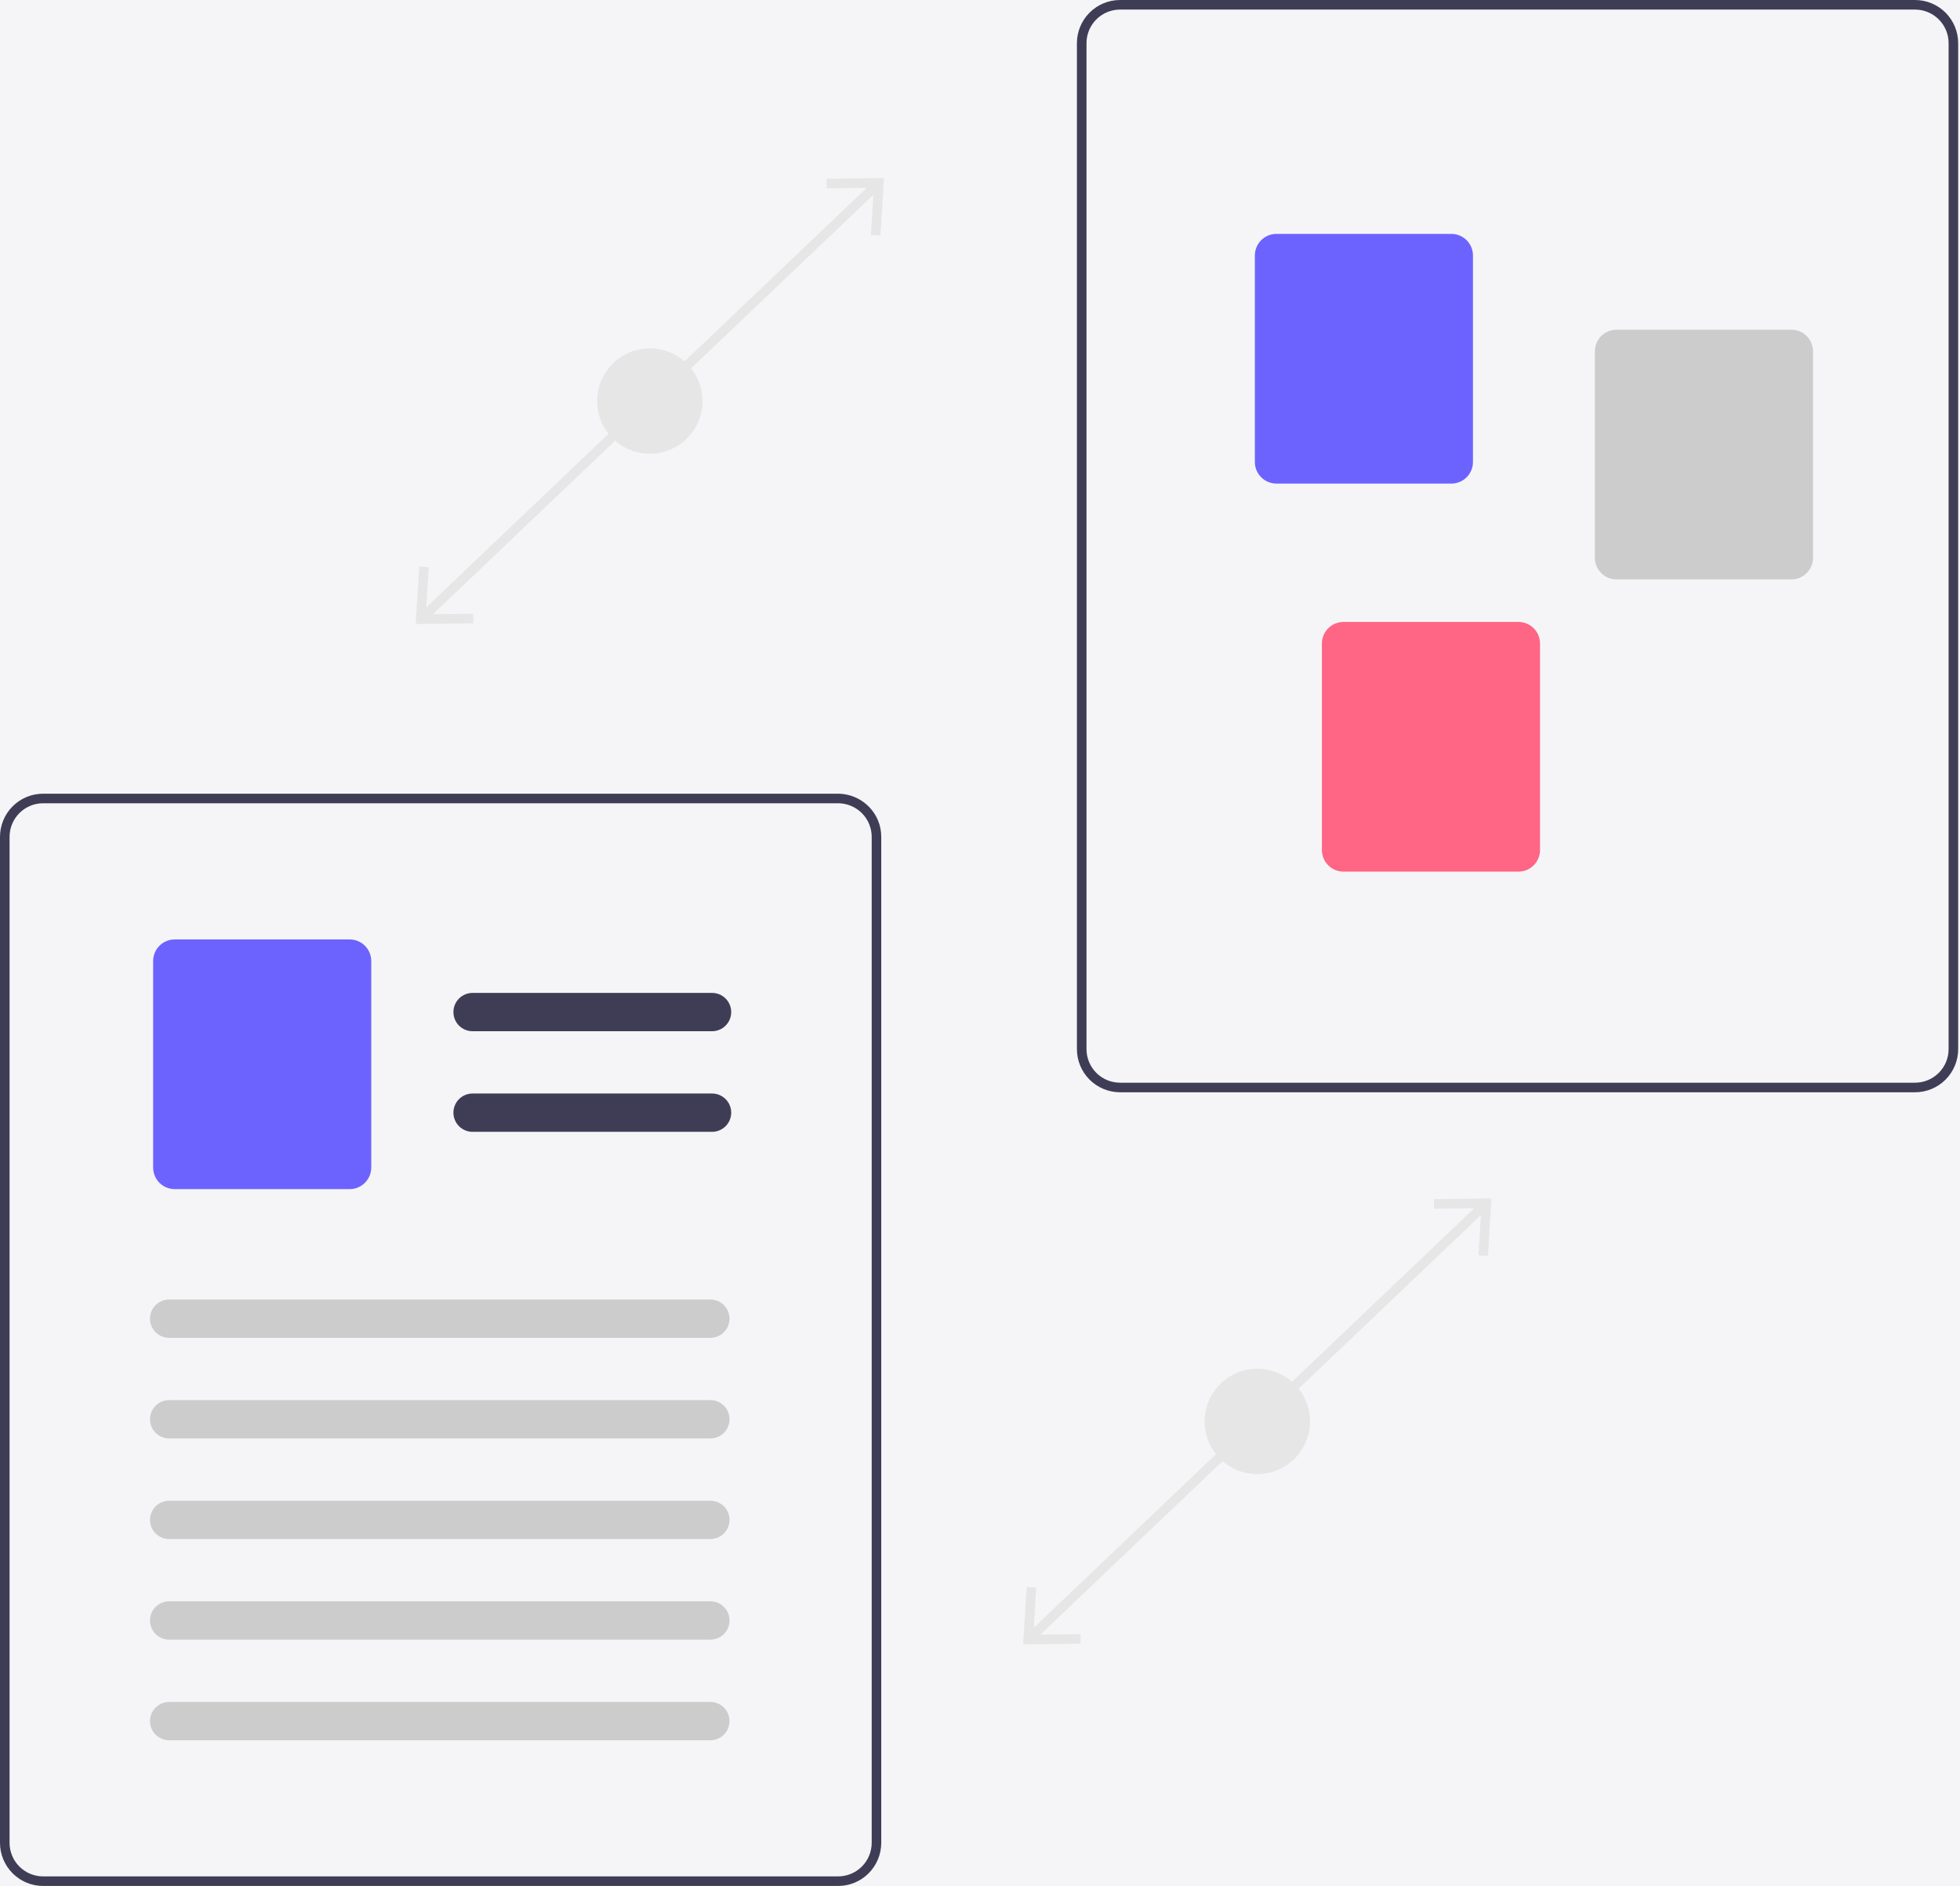 <svg width="342" height="329" viewBox="0 0 342 329" fill="none" xmlns="http://www.w3.org/2000/svg">
<rect width="342" height="329" fill="#1E1E1E"/>
<g clip-path="url(#clip0_0_1)">
<rect width="1440" height="3713" transform="translate(-936 -909)" fill="white"/>
<rect x="-837" y="-53" width="1240" height="431" fill="#F5F5F7"/>
<path d="M334.161 190.543H195.433C193.438 190.541 191.527 189.747 190.117 188.337C188.707 186.927 187.913 185.016 187.911 183.021V7.521C187.913 5.527 188.707 3.616 190.117 2.205C191.527 0.795 193.438 0.002 195.433 0H334.161C336.155 0.002 338.067 0.795 339.477 2.205C340.887 3.616 341.68 5.527 341.683 7.521V183.021C341.68 185.016 340.887 186.927 339.477 188.337C338.067 189.747 336.155 190.541 334.161 190.543ZM195.433 1.671C193.882 1.673 192.395 2.29 191.298 3.387C190.201 4.483 189.584 5.97 189.583 7.521V183.021C189.584 184.572 190.201 186.059 191.298 187.156C192.395 188.253 193.882 188.87 195.433 188.871H334.161C335.712 188.87 337.199 188.253 338.296 187.156C339.393 186.059 340.009 184.572 340.011 183.021V7.521C340.009 5.97 339.393 4.483 338.296 3.387C337.199 2.29 335.712 1.673 334.161 1.671H195.433Z" fill="#3F3D56"/>
<path d="M253.257 84.358H222.72C221.723 84.357 220.767 83.961 220.062 83.256C219.357 82.551 218.96 81.595 218.959 80.598V44.562C218.96 43.565 219.357 42.609 220.062 41.904C220.767 41.199 221.723 40.802 222.72 40.801H253.257C254.254 40.802 255.21 41.199 255.915 41.904C256.62 42.609 257.016 43.565 257.017 44.562V80.598C257.016 81.595 256.62 82.551 255.915 83.256C255.21 83.961 254.254 84.357 253.257 84.358Z" fill="#6C63FF"/>
<path d="M312.592 101.073H282.055C281.058 101.072 280.102 100.675 279.397 99.97C278.692 99.265 278.295 98.309 278.294 97.312V61.276C278.295 60.279 278.692 59.323 279.397 58.618C280.102 57.913 281.058 57.517 282.055 57.516H312.592C313.589 57.517 314.545 57.913 315.25 58.618C315.955 59.323 316.351 60.279 316.352 61.276V97.312C316.351 98.309 315.955 99.265 315.25 99.97C314.545 100.675 313.589 101.072 312.592 101.073Z" fill="#CCCCCC"/>
<path d="M264.957 152.051H234.42C233.423 152.05 232.467 151.654 231.762 150.949C231.057 150.244 230.66 149.288 230.659 148.291V112.255C230.66 111.258 231.057 110.302 231.762 109.597C232.467 108.892 233.423 108.495 234.42 108.494H264.957C265.954 108.495 266.91 108.892 267.615 109.597C268.32 110.302 268.717 111.258 268.718 112.255V148.291C268.717 149.288 268.32 150.244 267.615 150.949C266.91 151.654 265.954 152.05 264.957 152.051Z" fill="#FF6584"/>
<path d="M153.2 143.107C152.623 141.737 151.657 140.567 150.422 139.74C149.186 138.914 147.736 138.468 146.25 138.457H7.52C5.526 138.458 3.614 139.251 2.204 140.661C0.794 142.071 0.001 143.983 0 145.977V321.477C0.001 323.471 0.794 325.383 2.204 326.793C3.614 328.203 5.526 328.996 7.52 328.997H146.25C148.244 328.994 150.155 328.201 151.564 326.791C152.974 325.381 153.767 323.47 153.77 321.477V145.977C153.773 144.992 153.579 144.016 153.2 143.107ZM152.1 321.477C152.098 323.028 151.481 324.515 150.384 325.611C149.288 326.708 147.801 327.325 146.25 327.327H7.52C5.969 327.326 4.481 326.71 3.384 325.613C2.287 324.516 1.67 323.028 1.67 321.477V145.977C1.672 144.426 2.289 142.939 3.386 141.842C4.482 140.746 5.969 140.129 7.52 140.127H146.25C147.418 140.131 148.559 140.484 149.526 141.139C150.493 141.795 151.243 142.723 151.68 143.807C151.765 144.023 151.839 144.243 151.9 144.467C152.033 144.959 152.1 145.467 152.1 145.977V321.477Z" fill="#3F3D56"/>
<path d="M124.245 179.893H82.459C81.573 179.893 80.722 179.541 80.095 178.914C79.468 178.287 79.116 177.436 79.116 176.55C79.116 175.663 79.468 174.813 80.095 174.186C80.722 173.559 81.573 173.207 82.459 173.207H124.245C125.131 173.207 125.982 173.559 126.609 174.186C127.235 174.813 127.588 175.663 127.588 176.55C127.588 177.436 127.235 178.287 126.609 178.914C125.982 179.541 125.131 179.893 124.245 179.893Z" fill="#3F3D56"/>
<path d="M124.245 197.443H82.459C81.573 197.443 80.722 197.091 80.095 196.464C79.468 195.837 79.116 194.986 79.116 194.1C79.116 193.213 79.468 192.363 80.095 191.736C80.722 191.109 81.573 190.757 82.459 190.757H124.245C125.131 190.757 125.982 191.109 126.609 191.736C127.235 192.363 127.588 193.213 127.588 194.1C127.588 194.986 127.235 195.837 126.609 196.464C125.982 197.091 125.131 197.443 124.245 197.443Z" fill="#3F3D56"/>
<path d="M61.018 207.436H30.481C29.484 207.435 28.529 207.038 27.823 206.333C27.118 205.628 26.722 204.672 26.721 203.675V167.639C26.722 166.642 27.118 165.686 27.823 164.981C28.529 164.276 29.484 163.88 30.481 163.879H61.018C62.016 163.88 62.971 164.276 63.676 164.981C64.382 165.686 64.778 166.642 64.779 167.639V203.675C64.778 204.672 64.382 205.628 63.676 206.333C62.971 207.038 62.016 207.435 61.018 207.436Z" fill="#6C63FF"/>
<path d="M123.955 233.378H29.52C29.08 233.379 28.645 233.293 28.238 233.126C27.832 232.958 27.463 232.712 27.152 232.401C26.841 232.091 26.594 231.722 26.426 231.316C26.258 230.91 26.171 230.475 26.171 230.036C26.171 229.596 26.258 229.161 26.426 228.755C26.594 228.349 26.841 227.98 27.152 227.67C27.463 227.359 27.832 227.113 28.238 226.946C28.645 226.778 29.08 226.692 29.52 226.693H123.955C124.841 226.694 125.69 227.047 126.315 227.674C126.941 228.301 127.292 229.15 127.292 230.036C127.292 230.921 126.941 231.771 126.315 232.397C125.69 233.024 124.841 233.377 123.955 233.378Z" fill="#CCCCCC"/>
<path d="M123.955 250.929H29.52C29.08 250.929 28.645 250.843 28.238 250.676C27.832 250.508 27.463 250.262 27.152 249.951C26.841 249.641 26.594 249.272 26.426 248.866C26.258 248.46 26.171 248.025 26.171 247.586C26.171 247.146 26.258 246.711 26.426 246.305C26.594 245.899 26.841 245.53 27.152 245.22C27.463 244.909 27.832 244.663 28.238 244.496C28.645 244.328 29.08 244.242 29.52 244.243H123.955C124.842 244.243 125.692 244.595 126.319 245.222C126.946 245.849 127.298 246.699 127.298 247.586C127.298 248.472 126.946 249.322 126.319 249.949C125.692 250.576 124.842 250.929 123.955 250.929Z" fill="#CCCCCC"/>
<path d="M123.955 268.478H29.52C29.08 268.479 28.645 268.393 28.238 268.226C27.832 268.058 27.463 267.812 27.152 267.501C26.841 267.191 26.594 266.822 26.426 266.416C26.258 266.01 26.171 265.575 26.171 265.136C26.171 264.696 26.258 264.261 26.426 263.855C26.594 263.449 26.841 263.08 27.152 262.77C27.463 262.459 27.832 262.213 28.238 262.046C28.645 261.878 29.08 261.792 29.52 261.793H123.955C124.842 261.793 125.692 262.145 126.319 262.772C126.946 263.399 127.298 264.249 127.298 265.136C127.298 266.022 126.946 266.872 126.319 267.499C125.692 268.126 124.842 268.478 123.955 268.478Z" fill="#CCCCCC"/>
<path d="M123.955 286.029H29.52C29.08 286.029 28.645 285.943 28.238 285.776C27.832 285.608 27.463 285.362 27.152 285.051C26.841 284.741 26.594 284.372 26.426 283.966C26.258 283.56 26.171 283.125 26.171 282.686C26.171 282.246 26.258 281.811 26.426 281.405C26.594 280.999 26.841 280.63 27.152 280.32C27.463 280.009 27.832 279.763 28.238 279.596C28.645 279.428 29.08 279.342 29.52 279.343H123.955C124.842 279.343 125.692 279.695 126.319 280.322C126.946 280.949 127.298 281.799 127.298 282.686C127.298 283.572 126.946 284.423 126.319 285.049C125.692 285.676 124.842 286.029 123.955 286.029Z" fill="#CCCCCC"/>
<path d="M123.955 303.578H29.52C29.08 303.579 28.645 303.493 28.238 303.326C27.832 303.158 27.463 302.912 27.152 302.601C26.841 302.291 26.594 301.922 26.426 301.516C26.258 301.11 26.171 300.675 26.171 300.236C26.171 299.796 26.258 299.361 26.426 298.955C26.594 298.549 26.841 298.18 27.152 297.87C27.463 297.559 27.832 297.313 28.238 297.146C28.645 296.978 29.08 296.892 29.52 296.893H123.955C124.841 296.894 125.69 297.247 126.315 297.874C126.941 298.501 127.292 299.35 127.292 300.236C127.292 301.121 126.941 301.971 126.315 302.597C125.69 303.224 124.841 303.577 123.955 303.578Z" fill="#CCCCCC"/>
<path d="M258.355 209.709L179.27 285.004L180.422 286.215L259.508 210.92L258.355 209.709Z" fill="#E6E6E6"/>
<path d="M178.531 286.858L188.569 286.74L188.551 285.067L180.309 285.166L180.813 276.94L179.143 276.839L178.531 286.858Z" fill="#E6E6E6"/>
<path d="M260.243 209.063L259.633 219.083L257.963 218.983L258.466 210.756L250.225 210.855L250.207 209.183L260.243 209.063Z" fill="#E6E6E6"/>
<path d="M219.388 257.155C224.465 257.155 228.581 253.039 228.581 247.962C228.581 242.885 224.465 238.769 219.388 238.769C214.311 238.769 210.195 242.885 210.195 247.962C210.195 253.039 214.311 257.155 219.388 257.155Z" fill="#E6E6E6"/>
<path d="M152.355 31.709L73.269 107.004L74.422 108.215L153.508 32.92L152.355 31.709Z" fill="#E6E6E6"/>
<path d="M72.531 108.858L82.569 108.74L82.551 107.067L74.309 107.166L74.813 98.94L73.143 98.839L72.531 108.858Z" fill="#E6E6E6"/>
<path d="M154.243 31.063L153.633 41.083L151.963 40.983L152.466 32.756L144.225 32.855L144.207 31.183L154.243 31.063Z" fill="#E6E6E6"/>
<path d="M113.388 79.155C118.465 79.155 122.581 75.039 122.581 69.962C122.581 64.885 118.465 60.769 113.388 60.769C108.311 60.769 104.195 64.885 104.195 69.962C104.195 75.039 108.311 79.155 113.388 79.155Z" fill="#E6E6E6"/>
</g>
<defs>
<clipPath id="clip0_0_1">
<rect width="1440" height="3713" fill="white" transform="translate(-936 -909)"/>
</clipPath>
</defs>
</svg>
